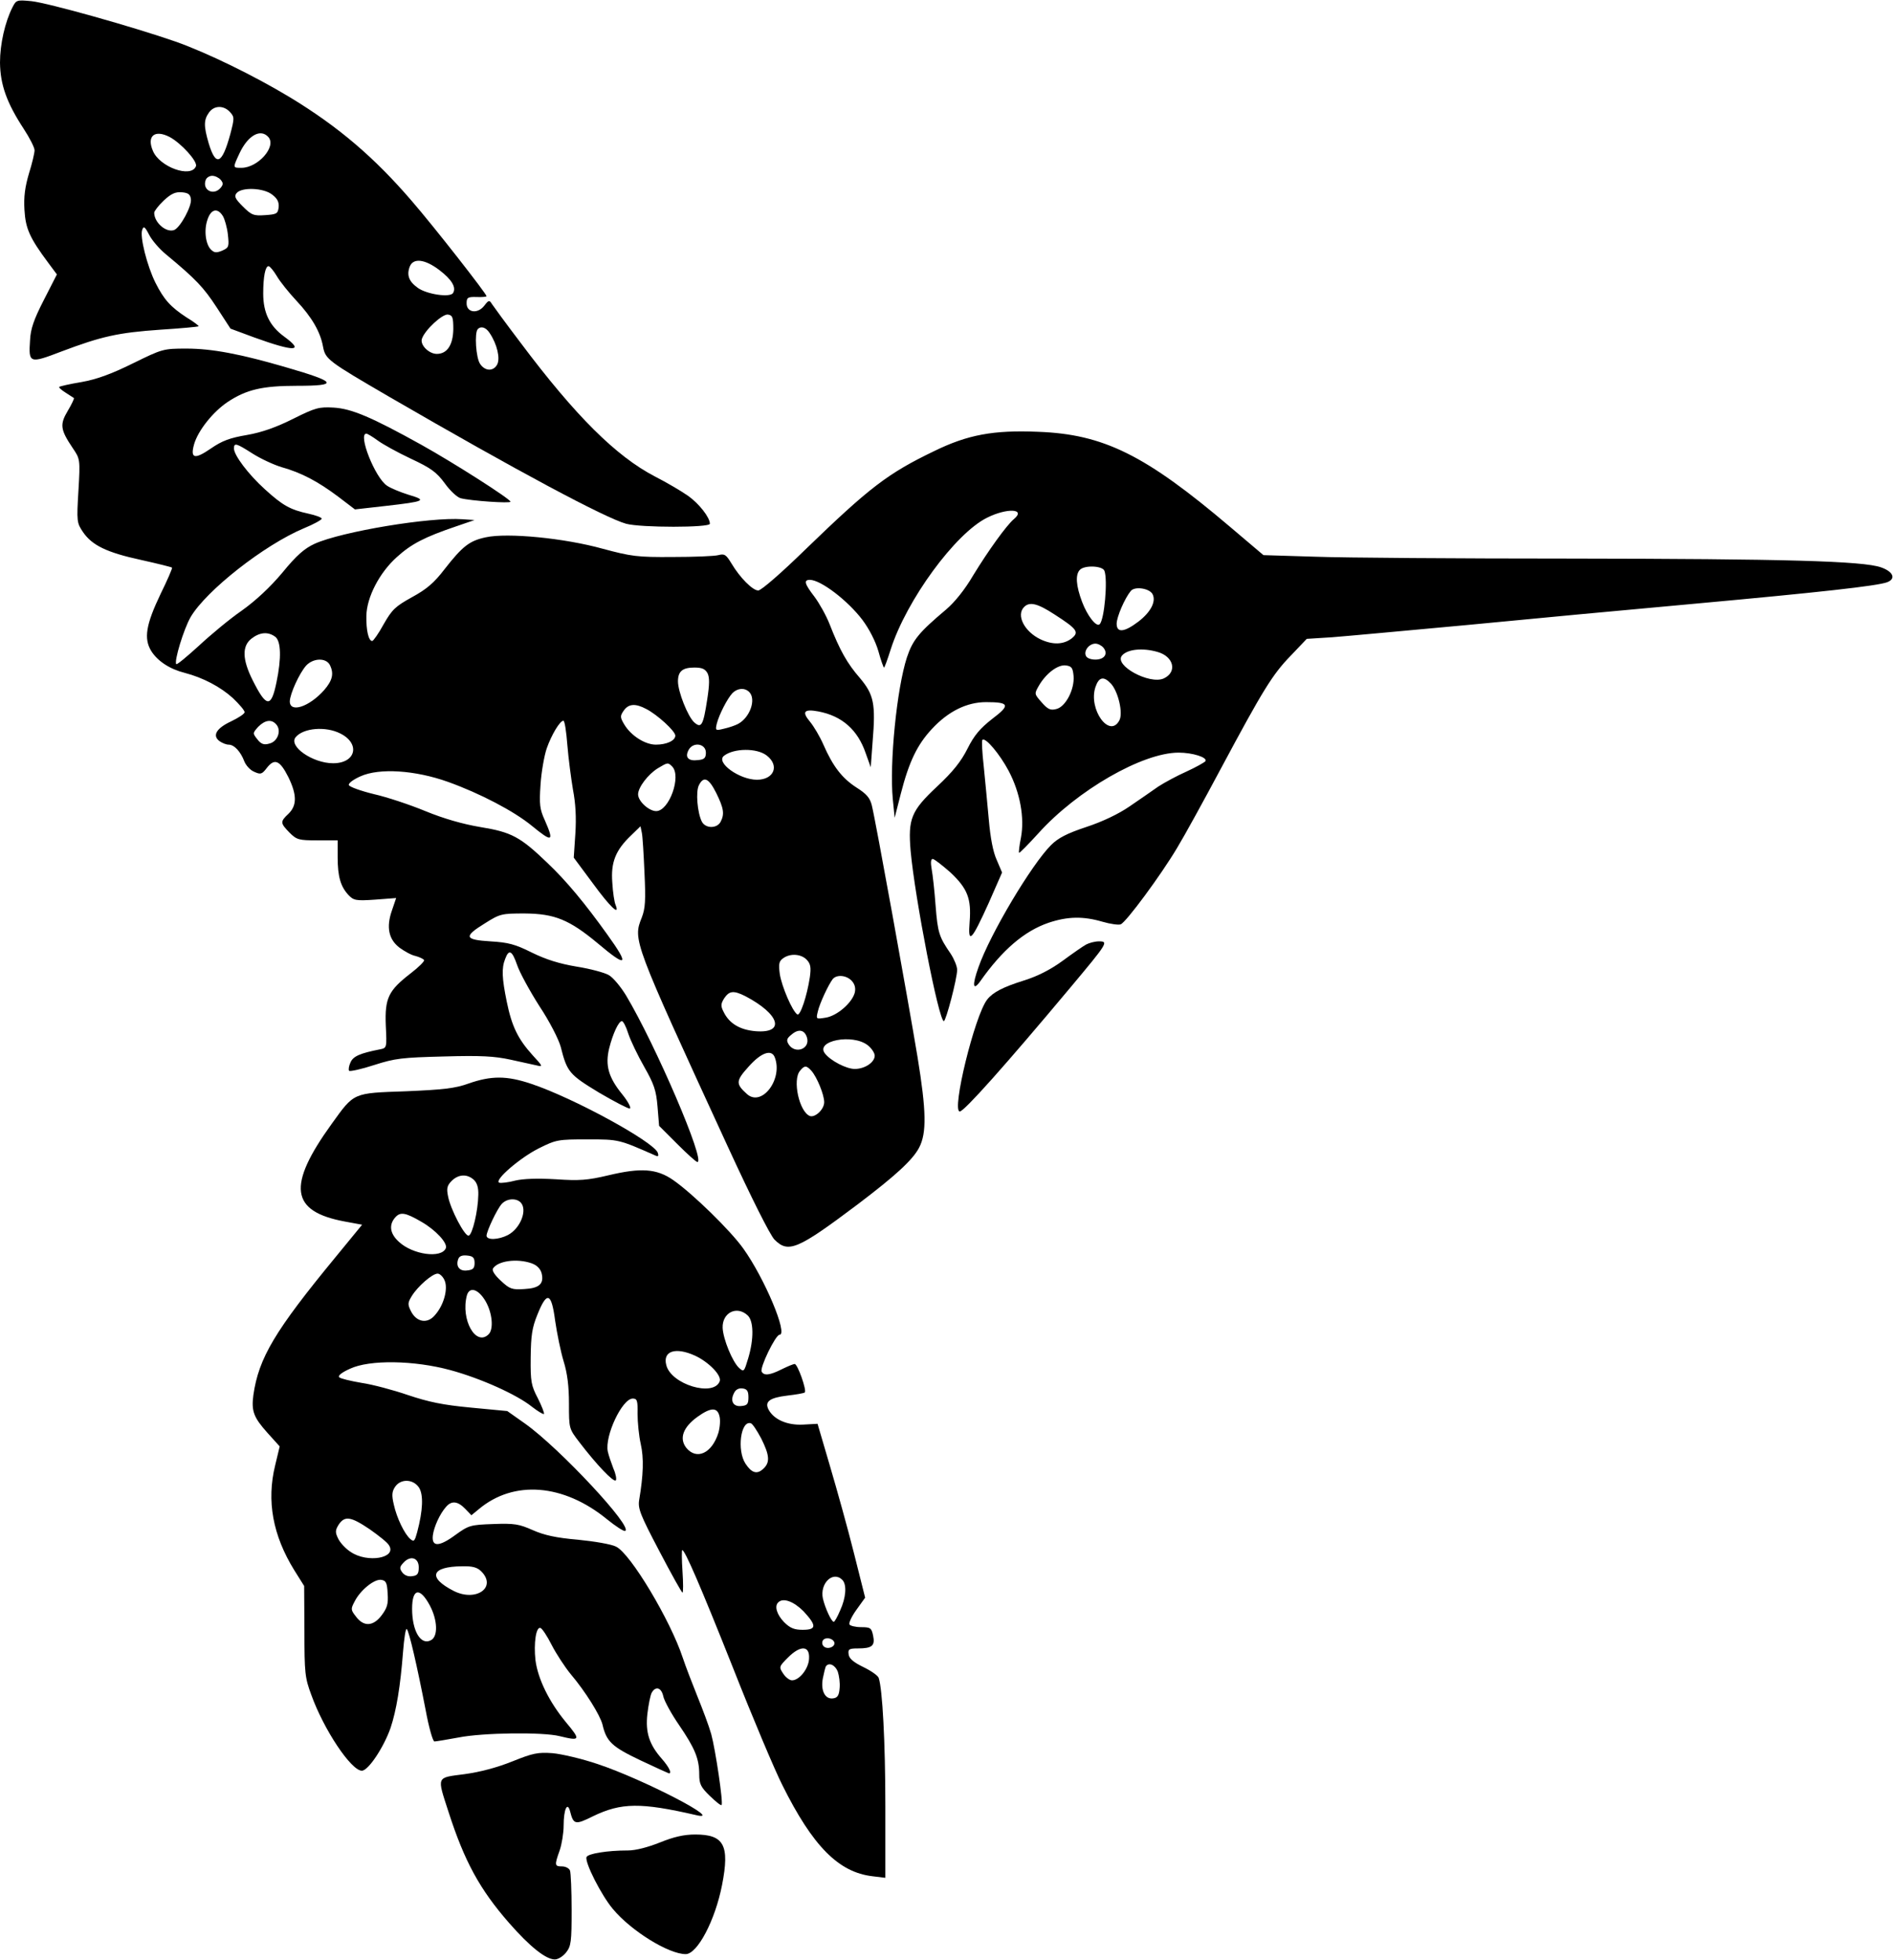 <?xml version="1.0" encoding="UTF-8" standalone="yes"?>
<svg version="1.0" xmlns="http://www.w3.org/2000/svg" width="188.311mm" height="194.995mm" viewBox="0 0 712 737" preserveAspectRatio="xMidYMid meet">
  <g transform="translate(0,737) scale(0.1,-0.1)" fill="#000000" stroke="none">
    <path d="M47 7344 c-28 -55 -47 -138 -47 -208 1 -83 25 -151 89 -249 23 -35
41 -71 41 -81 0 -10 -9 -49 -21 -87 -15 -51 -20 -88 -17 -137 4 -71 20 -106
90 -200 l32 -43 -49 -96 c-38 -74 -50 -109 -52 -152 -6 -87 -2 -88 118 -42
151 57 213 71 372 82 78 5 143 11 144 13 2 1 -18 17 -45 33 -61 40 -85 67
-117 130 -32 64 -60 176 -50 200 5 15 10 12 26 -19 10 -20 39 -54 65 -75 111
-92 140 -123 189 -198 l52 -80 89 -33 c152 -55 191 -54 113 3 -55 40 -79 90
-79 162 0 64 8 103 20 103 5 0 19 -17 31 -37 12 -21 46 -63 74 -93 58 -62 90
-117 100 -173 9 -47 18 -54 250 -189 481 -279 811 -455 890 -477 55 -15 315
-15 315 0 0 24 -41 76 -82 105 -24 17 -80 50 -125 73 -146 76 -299 228 -505
503 -54 71 -102 137 -108 146 -9 15 -12 15 -28 -6 -25 -33 -67 -27 -67 8 0 22
4 25 38 24 20 -1 37 1 37 3 0 9 -197 261 -281 358 -140 163 -275 279 -458 390
-134 81 -312 168 -431 210 -161 56 -478 145 -542 152 -54 5 -57 5 -71 -23z
m818 -394 c17 -19 17 -23 1 -84 -31 -113 -54 -123 -81 -34 -19 65 -19 88 1
116 19 27 55 28 79 2z m-227 -94 c43 -23 106 -92 99 -110 -18 -46 -137 -3
-162 58 -24 56 7 81 63 52z m372 -1 c30 -36 -40 -115 -102 -115 -33 0 -33 -1
-7 55 32 68 80 94 109 60z m-180 -160 c10 -12 10 -18 0 -30 -27 -32 -71 -8
-56 30 3 8 14 15 24 15 11 0 25 -7 32 -15z m194 -56 c20 -15 26 -29 24 -48 -3
-24 -8 -26 -51 -29 -43 -3 -51 0 -84 33 -29 29 -33 38 -23 50 19 23 102 20
134 -6z m-306 -17 c4 -26 -40 -107 -63 -116 -30 -11 -75 28 -75 65 0 6 16 27
36 46 28 26 44 33 68 31 24 -2 32 -8 34 -26z m120 -63 c7 -11 16 -43 19 -69 5
-46 4 -50 -20 -61 -21 -9 -30 -9 -41 1 -22 18 -30 73 -16 114 13 41 38 47 58
15z m815 -204 c46 -35 64 -65 51 -86 -11 -18 -98 -5 -132 19 -34 24 -43 48
-31 80 13 34 57 29 112 -13z m52 -222 c-1 -59 -23 -93 -62 -93 -30 0 -64 34
-56 57 11 33 77 94 98 91 17 -3 20 -10 20 -55z m137 -15 c28 -42 40 -95 28
-118 -14 -26 -45 -26 -64 2 -16 22 -22 118 -9 131 12 13 31 7 45 -15z"/>
    <path d="M499 6004 c-81 -40 -136 -60 -193 -70 -43 -7 -81 -16 -83 -18 -3 -2
8 -12 24 -22 15 -10 30 -19 31 -20 2 -1 -8 -23 -23 -48 -31 -52 -28 -71 19
-141 27 -40 28 -41 21 -160 -7 -115 -6 -121 17 -155 34 -50 89 -77 218 -105
63 -14 115 -27 117 -29 2 -2 -17 -46 -43 -99 -55 -115 -64 -168 -35 -215 24
-38 70 -68 126 -82 69 -18 135 -53 181 -95 24 -23 44 -46 44 -53 0 -6 -23 -21
-50 -34 -56 -26 -73 -54 -44 -75 10 -7 25 -13 34 -13 21 0 45 -26 59 -63 6
-15 22 -33 37 -39 24 -11 29 -10 48 15 29 37 49 28 81 -36 32 -66 32 -106 0
-137 -32 -30 -31 -35 4 -71 27 -27 35 -29 105 -29 l76 0 0 -64 c0 -72 11 -110
41 -142 19 -20 28 -22 100 -17 l79 6 -16 -47 c-22 -63 -12 -109 29 -140 18
-13 44 -28 60 -31 15 -4 29 -11 32 -15 3 -4 -20 -27 -50 -50 -84 -65 -98 -93
-94 -196 4 -84 4 -85 -21 -90 -76 -15 -102 -26 -112 -50 -6 -13 -8 -27 -5 -31
4 -3 46 6 95 22 78 25 104 28 262 32 140 4 190 1 250 -12 41 -9 86 -19 100
-22 23 -6 21 -2 -17 39 -55 61 -78 108 -97 201 -18 88 -20 126 -6 161 14 38
26 32 45 -23 9 -27 47 -97 84 -155 38 -57 73 -126 80 -153 24 -95 32 -104 144
-172 58 -34 110 -61 116 -60 6 2 -7 27 -29 54 -52 64 -64 109 -49 172 14 56
36 103 48 103 5 0 16 -21 24 -47 9 -27 36 -83 60 -125 37 -65 45 -89 50 -149
l6 -73 68 -68 c37 -37 71 -68 76 -68 32 0 -157 440 -268 626 -20 33 -49 68
-65 77 -15 9 -70 24 -121 32 -66 11 -116 27 -169 53 -62 31 -88 38 -155 42
-99 6 -102 18 -21 68 57 36 63 37 150 37 112 -1 167 -23 275 -113 110 -93 120
-84 35 34 -83 116 -154 202 -226 270 -101 97 -134 115 -251 134 -66 11 -139
32 -207 60 -58 24 -145 53 -194 64 -49 12 -91 27 -94 34 -2 7 17 21 44 33 71
32 206 23 329 -21 120 -43 248 -110 315 -165 78 -64 85 -61 49 21 -19 41 -21
60 -16 133 3 48 14 109 23 136 18 52 50 105 63 105 5 0 11 -41 15 -92 4 -50
14 -125 21 -167 10 -52 13 -105 9 -166 l-6 -90 72 -97 c65 -89 103 -125 85
-80 -4 9 -10 46 -12 83 -6 76 12 122 71 178 l35 34 5 -24 c3 -13 7 -81 10
-151 5 -104 3 -134 -10 -168 -34 -85 -34 -85 322 -859 92 -200 160 -335 177
-353 52 -52 86 -38 312 132 144 109 208 168 232 214 29 55 27 139 -6 341 -36
217 -158 892 -172 947 -7 28 -20 43 -58 67 -54 35 -88 79 -124 161 -13 30 -36
69 -51 87 -31 37 -22 48 32 38 89 -17 148 -69 178 -157 l19 -53 7 95 c12 144
5 178 -48 241 -47 54 -75 103 -114 203 -13 33 -39 79 -57 103 -37 48 -41 63
-17 63 41 0 143 -78 198 -151 26 -35 49 -80 60 -118 9 -33 19 -61 21 -61 2 0
13 30 25 68 59 185 243 437 363 496 74 37 147 34 101 -5 -28 -23 -98 -121
-153 -211 -32 -55 -71 -103 -103 -130 -102 -86 -125 -114 -147 -180 -38 -117
-66 -397 -53 -533 l7 -70 23 90 c31 121 62 185 117 244 62 67 132 101 204 101
88 0 92 -11 23 -63 -46 -36 -68 -62 -93 -112 -24 -48 -55 -87 -115 -143 -97
-91 -109 -121 -99 -241 16 -178 106 -641 125 -641 8 0 50 160 50 193 0 13 -11
40 -24 60 -44 64 -49 79 -57 181 -4 56 -11 118 -15 139 -4 23 -3 37 4 37 6 0
35 -23 66 -50 65 -61 80 -99 73 -187 -7 -86 7 -72 72 72 l50 114 -20 47 c-14
30 -24 84 -30 153 -5 58 -14 148 -19 200 -6 52 -8 96 -5 99 11 11 65 -53 99
-117 43 -82 60 -176 46 -251 -6 -29 -9 -55 -7 -57 2 -1 35 32 73 74 145 161
391 303 527 303 53 0 109 -18 101 -32 -4 -5 -36 -23 -71 -39 -36 -16 -84 -42
-107 -57 -22 -16 -71 -49 -107 -74 -42 -29 -103 -58 -164 -78 -72 -24 -105
-41 -132 -68 -73 -73 -229 -334 -273 -460 -24 -67 -21 -91 7 -52 83 118 166
189 257 220 72 24 130 25 202 4 31 -9 61 -13 69 -10 20 7 152 186 212 287 28
46 102 181 165 299 159 297 194 354 263 425 l60 63 95 6 c52 4 280 25 507 46
226 22 611 58 855 80 471 43 688 67 726 81 34 13 23 40 -23 56 -68 24 -363 32
-1166 33 -421 0 -854 3 -961 7 l-196 6 -125 106 c-319 271 -476 349 -723 358
-167 7 -264 -11 -389 -72 -177 -85 -245 -138 -487 -372 -88 -86 -165 -153
-176 -153 -21 0 -69 48 -101 102 -20 33 -26 37 -49 31 -15 -4 -92 -7 -172 -7
-133 -1 -155 2 -263 31 -144 40 -358 61 -440 43 -61 -13 -87 -33 -155 -120
-39 -51 -67 -75 -122 -105 -63 -35 -75 -46 -107 -102 -19 -35 -39 -63 -43 -63
-14 0 -23 41 -22 94 1 70 49 163 115 222 54 49 104 75 222 115 l70 24 -45 3
c-122 9 -453 -46 -556 -92 -39 -18 -68 -43 -122 -109 -46 -55 -101 -106 -153
-143 -45 -31 -117 -91 -161 -132 -44 -40 -82 -72 -85 -69 -9 10 28 132 54 177
58 99 276 271 426 334 37 15 67 32 67 36 0 5 -23 13 -50 19 -69 15 -97 31
-164 92 -62 56 -116 128 -116 153 0 23 9 20 70 -19 30 -19 79 -42 109 -51 75
-21 137 -54 213 -111 l63 -48 115 13 c149 17 158 21 87 42 -32 10 -68 25 -81
34 -45 29 -111 196 -78 196 4 0 24 -12 43 -26 19 -14 75 -45 124 -68 77 -36
97 -51 128 -93 20 -28 47 -53 60 -56 39 -10 187 -20 187 -13 0 10 -213 146
-335 214 -189 105 -263 136 -330 140 -55 3 -68 0 -152 -42 -64 -32 -117 -51
-174 -61 -65 -11 -94 -22 -136 -51 -61 -42 -78 -38 -63 16 15 52 71 122 126
159 71 47 131 61 261 61 158 0 151 14 -39 69 -174 51 -282 71 -376 71 -88 0
-91 -1 -203 -56z m3655 -780 c13 -34 0 -184 -18 -201 -12 -12 -46 31 -66 84
-23 61 -26 103 -8 121 18 18 85 15 92 -4z m180 -86 c16 -27 -4 -68 -52 -105
-54 -41 -82 -43 -82 -8 0 25 30 95 53 123 14 18 67 11 81 -10z m-368 -78 c87
-56 94 -67 64 -91 -31 -23 -71 -24 -116 -3 -61 29 -93 91 -62 122 21 21 51 13
114 -28z m-2931 -84 c22 -16 24 -80 5 -171 -20 -98 -38 -96 -90 8 -39 78 -40
128 -4 156 31 24 62 27 89 7z m3115 -41 c19 -23 4 -45 -30 -45 -18 0 -33 6
-36 15 -8 19 13 45 36 45 10 0 23 -7 30 -15z m203 -16 c62 -17 76 -76 24 -100
-53 -24 -188 49 -157 86 20 24 77 30 133 14z m-3113 -48 c17 -33 11 -59 -21
-96 -56 -63 -129 -87 -129 -42 1 29 36 106 62 135 27 28 73 29 88 3z m2798
-43 c4 -50 -30 -116 -65 -124 -22 -6 -32 -1 -55 25 -28 32 -28 32 -11 62 27
47 72 81 102 77 22 -3 26 -9 29 -40z m-1377 11 c8 -16 8 -41 -1 -99 -15 -98
-22 -110 -49 -86 -24 22 -61 115 -61 154 0 38 17 52 62 52 28 0 40 -5 49 -21z
m1518 -40 c27 -30 46 -111 31 -138 -37 -69 -117 42 -90 125 13 39 31 43 59 13z
m-1361 -31 c27 -27 3 -96 -42 -120 -11 -6 -35 -14 -53 -18 -32 -8 -33 -7 -27
19 9 35 40 95 59 115 19 19 46 21 63 4z m-387 -64 c41 -21 109 -83 109 -100 0
-19 -33 -34 -73 -34 -41 0 -94 34 -119 76 -16 27 -16 32 -2 52 18 26 44 28 85
6z m-1391 -59 c19 -23 4 -64 -27 -71 -20 -6 -31 -2 -45 16 -18 23 -18 23 3 47
26 26 51 30 69 8z m240 -33 c76 -38 59 -112 -27 -112 -77 0 -169 64 -141 98
29 35 113 42 168 14z m1375 -72 c0 -20 -6 -26 -29 -28 -37 -5 -51 10 -36 38
17 32 65 24 65 -10z m229 -11 c49 -38 27 -91 -37 -91 -66 0 -156 65 -124 90
37 29 124 30 161 1z m-356 -41 c36 -36 -11 -168 -60 -168 -27 0 -68 37 -68 63
0 26 37 75 74 98 37 22 38 23 54 7z m166 -100 c28 -57 32 -79 16 -109 -14 -25
-56 -25 -70 1 -17 33 -24 114 -11 138 18 35 37 26 65 -30z m341 -628 c14 -15
16 -29 11 -65 -11 -72 -36 -146 -47 -140 -19 12 -59 106 -66 152 -5 38 -3 48
12 59 27 20 69 17 90 -6z m169 -79 c11 -12 15 -27 11 -44 -10 -38 -66 -87
-109 -94 -37 -6 -37 -6 -30 23 7 31 40 101 56 122 15 18 52 15 72 -7z m-401
-57 c130 -68 152 -141 39 -132 -59 5 -99 29 -120 72 -12 23 -11 31 2 52 19 28
35 30 79 8z m232 -155 c14 -44 -45 -65 -69 -26 -9 15 -7 22 12 37 26 22 48 17
57 -11z m229 -30 c14 -11 26 -29 26 -39 0 -25 -37 -50 -75 -50 -32 0 -91 31
-112 58 -38 48 104 76 161 31z m-350 -45 c32 -82 -49 -189 -105 -138 -42 38
-42 49 7 103 47 53 86 66 98 35z m138 -51 c21 -24 48 -90 48 -118 0 -27 -34
-59 -54 -52 -40 16 -66 136 -37 170 17 21 24 21 43 0z"/>
    <path d="M4085 3818 c-11 -6 -50 -33 -88 -61 -45 -33 -94 -58 -145 -74 -80
-25 -118 -45 -139 -72 -47 -60 -135 -421 -103 -421 16 0 169 171 419 470 138
165 141 170 104 170 -15 0 -37 -6 -48 -12z"/>
    <path d="M1762 3295 c-50 -18 -94 -23 -235 -29 -201 -7 -194 -4 -279 -122
-169 -234 -156 -330 49 -368 l65 -12 -100 -122 c-228 -277 -289 -379 -309
-519 -8 -60 1 -84 53 -142 l46 -51 -17 -71 c-33 -134 -9 -264 72 -395 l37 -59
1 -170 c0 -157 2 -176 26 -240 47 -131 150 -285 190 -285 24 0 82 87 108 161
22 66 37 157 47 287 4 51 10 89 14 85 9 -9 39 -140 71 -305 12 -65 27 -118 33
-118 6 0 47 7 91 15 90 18 317 21 380 5 78 -19 80 -15 24 52 -63 76 -106 163
-115 234 -7 63 2 127 19 121 6 -2 25 -30 42 -64 17 -33 49 -82 71 -109 56 -66
111 -155 120 -190 15 -65 36 -84 143 -135 57 -27 106 -49 107 -49 12 0 0 24
-26 54 -48 54 -63 100 -55 170 4 34 11 69 16 79 15 27 37 20 44 -14 4 -17 30
-65 59 -107 60 -88 76 -127 76 -186 0 -36 6 -48 40 -81 22 -21 41 -37 44 -34
7 7 -23 209 -39 267 -9 32 -33 95 -52 142 -19 47 -44 112 -55 145 -46 140
-197 393 -251 418 -17 9 -82 20 -143 26 -82 7 -127 17 -170 36 -52 23 -69 26
-149 23 -86 -3 -92 -5 -142 -41 -61 -45 -90 -46 -85 -2 4 32 26 81 50 108 21
24 44 21 72 -8 l23 -24 28 23 c131 110 318 96 482 -38 32 -26 63 -46 68 -44
34 11 -246 311 -375 403 l-68 48 -137 13 c-106 10 -158 21 -236 47 -55 19
-134 40 -175 46 -41 7 -79 16 -84 21 -6 6 9 18 40 32 74 35 242 32 378 -5 114
-31 250 -92 307 -138 22 -17 42 -29 45 -27 2 3 -8 29 -23 59 -25 48 -28 62
-27 154 1 81 5 111 25 160 36 90 53 85 67 -22 7 -48 21 -117 32 -153 14 -45
20 -94 20 -159 0 -94 0 -94 39 -145 65 -85 128 -151 137 -144 4 4 0 25 -9 45
-8 21 -18 50 -21 64 -12 58 54 199 94 199 16 0 19 -7 18 -57 0 -32 5 -83 12
-114 12 -53 10 -116 -6 -211 -5 -32 4 -55 76 -192 45 -86 84 -156 87 -156 3 0
3 36 0 80 -3 44 -3 80 -1 80 10 0 67 -131 191 -443 74 -188 158 -387 186 -442
114 -229 211 -327 338 -342 l49 -6 0 269 c0 243 -11 442 -25 483 -3 9 -29 27
-58 41 -37 18 -53 32 -55 47 -3 20 1 23 35 23 53 0 65 10 57 48 -6 29 -10 32
-45 32 -21 0 -41 5 -44 10 -3 6 8 30 26 55 l33 46 -42 167 c-23 92 -64 239
-90 327 l-47 160 -55 -3 c-59 -3 -109 19 -129 56 -16 30 3 45 69 53 34 4 64 9
67 12 8 8 -27 107 -38 107 -5 0 -27 -9 -49 -20 -44 -22 -66 -25 -75 -9 -9 13
52 139 67 139 33 0 -56 212 -136 324 -49 69 -192 208 -264 258 -62 43 -121 47
-243 18 -80 -19 -110 -21 -199 -15 -70 4 -122 2 -152 -5 -26 -7 -53 -10 -60
-8 -22 8 79 95 150 130 64 32 72 33 182 33 119 0 117 0 258 -62 8 -3 10 0 6
12 -17 42 -317 206 -476 259 -92 31 -150 31 -236 1z m20 -362 c12 -11 18 -29
17 -57 -1 -60 -22 -149 -36 -153 -14 -5 -69 99 -78 149 -6 29 -3 40 14 57 25
25 58 27 83 4z m176 -85 c27 -27 0 -98 -48 -123 -35 -18 -80 -20 -80 -2 1 18
39 99 57 119 19 21 54 23 71 6z m-373 -73 c54 -31 99 -80 92 -99 -16 -40 -125
-25 -177 24 -34 31 -38 64 -13 92 19 21 38 18 98 -17z m200 -155 c0 -20 -6
-26 -28 -28 -29 -4 -44 16 -33 44 4 10 15 14 33 12 22 -2 28 -8 28 -28z m214
-1 c20 -7 33 -20 38 -37 10 -40 -8 -57 -65 -60 -46 -3 -55 0 -88 31 -23 21
-34 38 -30 46 18 29 90 39 145 20z m-327 -64 c14 -31 -2 -93 -36 -131 -28 -34
-69 -27 -90 14 -13 26 -13 32 3 58 22 36 77 84 97 84 8 0 20 -11 26 -25z m155
-80 c25 -44 30 -104 11 -123 -48 -48 -106 55 -82 146 10 35 44 24 71 -23z
m985 -52 c23 -21 24 -89 2 -162 -15 -50 -16 -52 -34 -36 -25 23 -60 108 -62
151 -2 57 53 85 94 47z m-197 -152 c51 -24 100 -74 92 -96 -23 -60 -183 -12
-201 61 -14 53 35 69 109 35z m200 -156 c0 -25 -4 -31 -26 -33 -31 -4 -44 19
-28 49 6 13 18 19 32 17 17 -2 22 -10 22 -33z m-109 -71 c4 -14 2 -42 -4 -63
-24 -77 -82 -104 -121 -56 -27 35 -12 77 42 116 50 36 75 37 83 3z m157 -84
c32 -64 34 -91 7 -115 -23 -21 -43 -15 -66 20 -33 50 -18 164 20 152 6 -1 23
-27 39 -57z m-1287 -185 c17 -27 15 -85 -7 -168 -9 -33 -12 -37 -25 -26 -22
18 -52 80 -63 131 -8 34 -7 48 5 66 21 31 68 30 90 -3z m-185 -157 c34 -24 67
-50 72 -60 31 -48 -81 -68 -144 -25 -19 12 -40 35 -47 50 -12 24 -11 32 2 53
23 34 46 30 117 -18z m184 -143 c0 -24 -5 -31 -24 -33 -15 -3 -30 3 -38 14
-11 15 -10 21 4 36 26 29 58 20 58 -17z m235 -15 c60 -60 -19 -116 -103 -74
-100 51 -86 92 31 93 39 1 57 -4 72 -19z m1358 -32 c18 -18 14 -67 -8 -115
-10 -24 -21 -43 -24 -43 -9 0 -33 53 -41 88 -12 57 38 105 73 70z m-1710 -51
c3 -40 -2 -55 -23 -83 -32 -42 -68 -43 -97 -3 -19 24 -19 28 -4 56 21 42 74
85 100 81 18 -3 22 -11 24 -51z m159 -46 c29 -55 31 -116 4 -130 -38 -21 -71
34 -71 118 0 77 29 83 67 12z m1405 -21 c50 -54 50 -70 -3 -70 -31 0 -47 6
-70 29 -27 28 -37 60 -22 74 18 19 58 4 95 -33z m116 -117 c5 -17 -26 -29 -40
-15 -6 6 -7 15 -3 22 9 14 37 9 43 -7z m-95 -61 c-1 -37 -36 -82 -64 -82 -9 0
-24 11 -33 25 -17 25 -16 27 18 61 47 47 82 45 79 -4z m108 -49 c5 -15 9 -43
7 -62 -2 -28 -8 -37 -25 -39 -30 -4 -47 30 -38 76 4 20 9 40 11 44 11 17 35 6
45 -19z"/>
    <path d="M1927 745 c-57 -23 -121 -40 -180 -48 -107 -14 -104 -6 -60 -142 60
-186 117 -291 228 -418 78 -89 138 -137 172 -137 12 0 31 12 42 26 19 24 21
40 21 160 0 73 -3 139 -6 148 -3 9 -17 16 -30 16 -28 0 -29 4 -9 60 8 23 15
66 15 94 0 60 14 91 24 54 13 -51 19 -53 87 -19 106 51 179 52 387 4 113 -27
-196 134 -370 192 -59 20 -136 38 -170 41 -55 4 -74 0 -151 -31z"/>
    <path d="M2482 440 c-45 -18 -91 -30 -120 -30 -79 0 -151 -12 -156 -25 -7 -20
56 -144 99 -195 69 -83 210 -170 274 -170 44 0 111 127 137 261 29 149 7 189
-101 189 -43 0 -81 -9 -133 -30z"/>
  </g>
</svg>